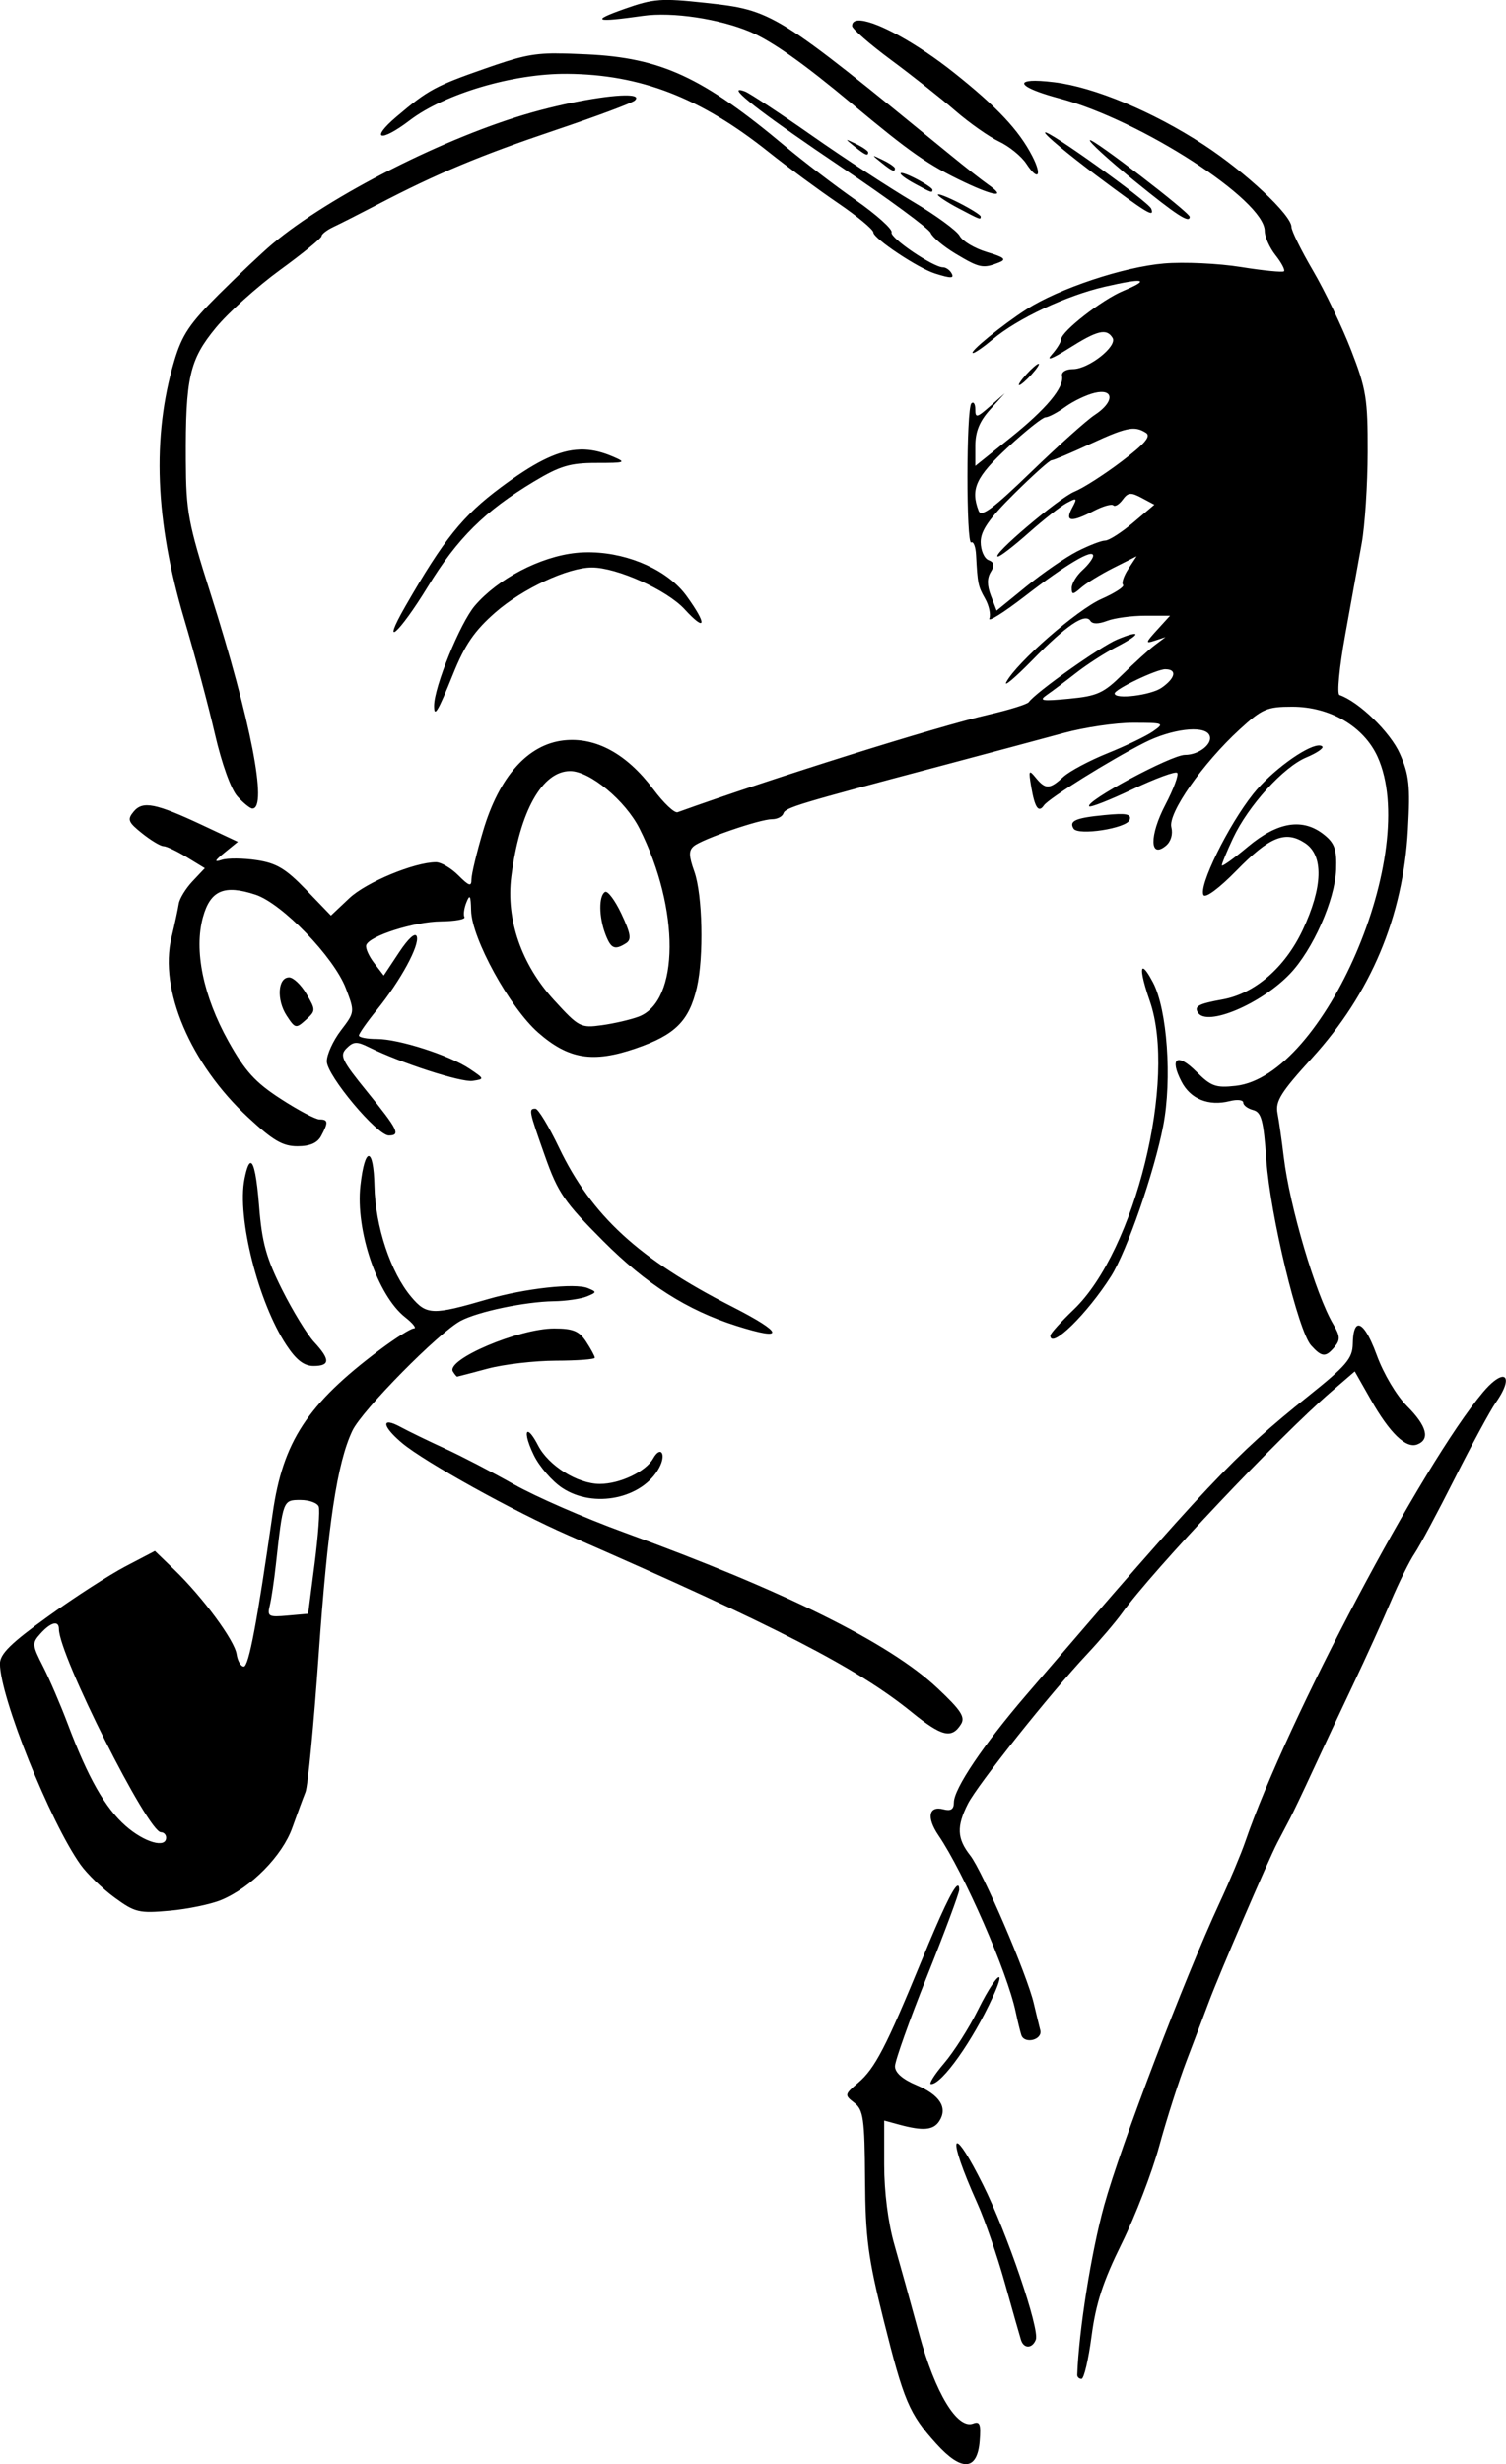 <?xml version="1.0" encoding="UTF-8" standalone="no"?>
<!-- Created with Inkscape (http://www.inkscape.org/) -->

<svg
   width="47.587mm"
   height="77.857mm"
   viewBox="0 0 47.587 77.857"
   version="1.1"
   id="svg2436"
   inkscape:version="1.2 (dc2aedaf03, 2022-05-15)"
   sodipodi:docname="Man with pipe 2.svg"
   xmlns:inkscape="http://www.inkscape.org/namespaces/inkscape"
   xmlns:sodipodi="http://sodipodi.sourceforge.net/DTD/sodipodi-0.dtd"
   xmlns="http://www.w3.org/2000/svg"
   xmlns:svg="http://www.w3.org/2000/svg"
   xmlns:rdf="http://www.w3.org/1999/02/22-rdf-syntax-ns#"
   xmlns:cc="http://creativecommons.org/ns#"
   xmlns:dc="http://purl.org/dc/elements/1.1/">
  <title
     id="title2460">Man with pipe</title>
  <sodipodi:namedview
     id="namedview2438"
     pagecolor="#ffffff"
     bordercolor="#666666"
     borderopacity="1.0"
     inkscape:showpageshadow="2"
     inkscape:pageopacity="0.0"
     inkscape:pagecheckerboard="0"
     inkscape:deskcolor="#d1d1d1"
     inkscape:document-units="mm"
     showgrid="false"
     inkscape:zoom="2.1542897"
     inkscape:cx="142.50637"
     inkscape:cy="116.27963"
     inkscape:window-width="1920"
     inkscape:window-height="991"
     inkscape:window-x="-9"
     inkscape:window-y="-9"
     inkscape:window-maximized="1"
     inkscape:current-layer="layer1" />
  <defs
     id="defs2433" />
  <g
     inkscape:label="Lager 1"
     inkscape:groupmode="layer"
     id="layer1"
     transform="translate(-110.469,-39.365)">
    <path
       id="path2055"
       style="fill:#000000;stroke-width:0.169"
       d="m 131.298,39.373 c -0.351,0.026 -0.642,0.112 -1.102,0.275 -1.074,0.38 -0.93,0.433 0.593,0.217 0.922,-0.131 2.413,0.093 3.387,0.507 0.691,0.294 1.69,1 3.217,2.275 1.852,1.546 2.407,1.932 3.55,2.475 0.966,0.458 1.348,0.493 0.742,0.069 -0.189,-0.132 -0.718,-0.547 -1.175,-0.921 -5.536,-4.53 -5.622,-4.583 -7.745,-4.814 -0.704,-0.076 -1.115,-0.11 -1.467,-0.084 z m 6.376,0.642 c -0.179,-0.016 -0.281,0.036 -0.281,0.169 0,0.089 0.552,0.572 1.227,1.072 0.675,0.5 1.591,1.223 2.034,1.608 0.444,0.385 1.068,0.824 1.387,0.975 0.319,0.151 0.705,0.466 0.858,0.699 0.373,0.569 0.511,0.384 0.184,-0.247 -0.42,-0.813 -1.116,-1.553 -2.47,-2.629 -1.183,-0.94 -2.404,-1.599 -2.94,-1.646 z m -9.629,1.037 c -0.794,0.001 -1.19,0.112 -2.242,0.478 -1.569,0.547 -1.811,0.678 -2.802,1.519 -0.86,0.73 -0.514,0.828 0.415,0.119 1.104,-0.842 3.269,-1.483 4.969,-1.47 2.323,0.018 4.213,0.75 6.369,2.467 0.588,0.469 1.574,1.195 2.189,1.614 0.615,0.419 1.121,0.838 1.123,0.931 0.005,0.19 1.408,1.126 1.943,1.296 0.523,0.166 0.631,0.161 0.516,-0.025 -0.058,-0.093 -0.173,-0.169 -0.257,-0.169 -0.313,0 -1.691,-0.938 -1.627,-1.106 0.037,-0.096 -0.472,-0.554 -1.131,-1.016 -0.659,-0.462 -1.661,-1.228 -2.225,-1.7 -2.613,-2.188 -3.926,-2.797 -6.275,-2.907 -0.392,-0.018 -0.701,-0.03 -0.965,-0.029 z m 14.999,0.87 c -0.473,0.033 -0.151,0.272 0.911,0.555 2.557,0.68 6.477,3.214 6.477,4.186 0,0.183 0.153,0.528 0.341,0.766 0.188,0.238 0.308,0.467 0.268,0.507 -0.04,0.04 -0.653,-0.02 -1.362,-0.134 -0.709,-0.114 -1.801,-0.165 -2.427,-0.112 -1.279,0.108 -3.316,0.787 -4.347,1.448 -0.77,0.494 -1.855,1.382 -1.689,1.382 0.06,0 0.34,-0.195 0.624,-0.434 0.778,-0.655 2.326,-1.383 3.533,-1.661 1.244,-0.287 1.469,-0.238 0.589,0.13 -0.673,0.281 -1.956,1.281 -1.961,1.528 -0.002,0.086 -0.136,0.305 -0.299,0.487 -0.189,0.211 0.006,0.14 0.541,-0.198 0.903,-0.571 1.191,-0.64 1.381,-0.332 0.163,0.263 -0.754,0.987 -1.253,0.988 -0.221,4.8e-4 -0.369,0.092 -0.344,0.212 0.076,0.363 -0.494,1.046 -1.638,1.963 l -1.102,0.883 v -0.631 c 0,-0.45 0.133,-0.779 0.466,-1.147 l 0.466,-0.517 -0.466,0.41 c -0.417,0.367 -0.466,0.377 -0.466,0.098 0,-0.171 -0.056,-0.256 -0.124,-0.188 -0.164,0.164 -0.167,4.494 -0.004,4.394 0.07,-0.043 0.139,0.136 0.152,0.398 0.048,0.908 0.064,0.986 0.286,1.378 0.123,0.217 0.183,0.499 0.134,0.626 -0.049,0.128 0.457,-0.19 1.124,-0.705 1.308,-1.01 2.156,-1.513 2.156,-1.277 0,0.081 -0.152,0.285 -0.338,0.454 -0.186,0.169 -0.339,0.421 -0.339,0.561 0,0.223 0.036,0.222 0.297,-0.007 0.163,-0.143 0.624,-0.425 1.025,-0.627 l 0.729,-0.367 -0.264,0.403 c -0.145,0.221 -0.219,0.447 -0.165,0.502 0.055,0.055 -0.252,0.255 -0.681,0.445 -0.771,0.341 -2.674,2.002 -3.007,2.625 -0.094,0.176 0.275,-0.135 0.82,-0.691 1.081,-1.103 1.673,-1.503 1.835,-1.242 0.065,0.105 0.255,0.105 0.529,5.17e-4 0.236,-0.09 0.78,-0.163 1.209,-0.163 h 0.78 l -0.41,0.45 c -0.369,0.405 -0.377,0.439 -0.072,0.338 l 0.339,-0.112 -0.339,0.254 c -0.186,0.14 -0.645,0.557 -1.019,0.926 -0.599,0.592 -0.8,0.683 -1.693,0.768 -0.859,0.082 -0.965,0.064 -0.699,-0.121 0.173,-0.12 0.592,-0.435 0.931,-0.7 0.339,-0.265 0.903,-0.629 1.252,-0.808 0.802,-0.411 0.828,-0.573 0.039,-0.243 -0.532,0.222 -2.571,1.667 -2.793,1.978 -0.048,0.067 -0.614,0.244 -1.258,0.393 -1.683,0.39 -6.872,2.019 -9.839,3.087 -0.097,0.035 -0.44,-0.289 -0.762,-0.72 -0.842,-1.126 -1.825,-1.663 -2.838,-1.549 -1.133,0.127 -2.036,1.142 -2.545,2.857 -0.203,0.684 -0.368,1.374 -0.368,1.533 4.4e-4,0.237 -0.073,0.215 -0.415,-0.127 -0.229,-0.229 -0.546,-0.415 -0.705,-0.415 -0.683,0 -2.203,0.631 -2.74,1.137 l -0.581,0.548 -0.788,-0.818 c -0.64,-0.664 -0.933,-0.839 -1.56,-0.933 -0.425,-0.064 -0.919,-0.068 -1.098,-0.009 -0.255,0.083 -0.236,0.033 0.089,-0.232 l 0.415,-0.338 -1.092,-0.513 c -1.507,-0.708 -1.912,-0.788 -2.2,-0.441 -0.208,0.251 -0.177,0.332 0.267,0.687 0.277,0.221 0.579,0.403 0.672,0.404 0.093,8.11e-4 0.426,0.158 0.739,0.349 l 0.571,0.348 -0.391,0.415 c -0.215,0.229 -0.41,0.548 -0.433,0.71 -0.024,0.162 -0.127,0.64 -0.229,1.063 -0.399,1.651 0.596,3.99 2.418,5.683 0.79,0.734 1.097,0.914 1.561,0.914 0.397,0 0.632,-0.102 0.752,-0.328 0.23,-0.43 0.221,-0.519 -0.053,-0.519 -0.125,0 -0.678,-0.293 -1.228,-0.65 -0.809,-0.525 -1.124,-0.873 -1.652,-1.82 -0.797,-1.43 -1.093,-2.874 -0.804,-3.921 0.234,-0.848 0.672,-1.036 1.659,-0.711 0.842,0.277 2.48,1.974 2.856,2.958 0.286,0.75 0.286,0.753 -0.158,1.335 -0.245,0.321 -0.445,0.76 -0.443,0.976 0.003,0.448 1.587,2.34 1.959,2.34 0.381,0 0.291,-0.183 -0.678,-1.377 -0.813,-1.002 -0.884,-1.151 -0.656,-1.379 0.217,-0.217 0.324,-0.222 0.703,-0.034 0.995,0.495 2.914,1.117 3.278,1.064 0.381,-0.056 0.38,-0.062 -0.088,-0.377 -0.64,-0.431 -2.239,-0.946 -2.937,-0.946 -0.312,0 -0.566,-0.049 -0.566,-0.11 0,-0.06 0.253,-0.422 0.563,-0.804 0.752,-0.928 1.358,-2.043 1.265,-2.324 -0.047,-0.14 -0.264,0.055 -0.56,0.502 l -0.484,0.731 -0.303,-0.394 c -0.167,-0.217 -0.28,-0.471 -0.251,-0.564 0.09,-0.291 1.51,-0.743 2.363,-0.753 0.448,-0.005 0.781,-0.066 0.741,-0.136 -0.04,-0.07 -0.012,-0.279 0.063,-0.466 0.108,-0.269 0.138,-0.216 0.148,0.26 0.018,0.879 1.219,3.066 2.117,3.855 0.958,0.841 1.729,0.967 3.081,0.503 1.25,-0.429 1.688,-0.865 1.934,-1.922 0.224,-0.967 0.182,-2.936 -0.079,-3.666 -0.178,-0.5 -0.181,-0.668 -0.016,-0.806 0.272,-0.226 2.085,-0.849 2.47,-0.849 0.164,0 0.326,-0.082 0.359,-0.181 0.062,-0.187 0.422,-0.296 4.963,-1.501 1.49,-0.396 3.243,-0.865 3.895,-1.043 0.652,-0.178 1.641,-0.324 2.197,-0.323 0.972,5.16e-4 0.997,0.011 0.627,0.27 -0.211,0.148 -0.857,0.459 -1.435,0.692 -0.578,0.233 -1.208,0.569 -1.4,0.747 -0.432,0.399 -0.564,0.403 -0.872,0.027 -0.218,-0.267 -0.232,-0.238 -0.144,0.284 0.113,0.664 0.231,0.839 0.401,0.592 0.154,-0.225 2.083,-1.428 3.182,-1.985 0.845,-0.428 1.852,-0.554 2.037,-0.255 0.16,0.26 -0.296,0.644 -0.764,0.644 -0.434,0 -3.173,1.473 -3.022,1.625 0.041,0.041 0.66,-0.203 1.376,-0.543 0.716,-0.34 1.347,-0.572 1.403,-0.516 0.056,0.056 -0.113,0.51 -0.374,1.01 -0.509,0.973 -0.498,1.721 0.019,1.292 0.157,-0.131 0.226,-0.364 0.171,-0.583 -0.111,-0.443 0.987,-2.016 2.156,-3.089 0.712,-0.653 0.866,-0.72 1.662,-0.72 1.198,0 2.262,0.624 2.698,1.583 1.364,3.003 -1.685,10.081 -4.479,10.396 -0.634,0.071 -0.782,0.018 -1.247,-0.447 -0.606,-0.606 -0.859,-0.437 -0.47,0.314 0.286,0.553 0.858,0.784 1.528,0.615 0.233,-0.058 0.423,-0.038 0.423,0.047 0,0.084 0.14,0.19 0.312,0.235 0.262,0.069 0.329,0.32 0.419,1.586 0.124,1.748 1.007,5.404 1.414,5.853 0.341,0.377 0.461,0.384 0.744,0.043 0.182,-0.219 0.174,-0.344 -0.048,-0.719 -0.553,-0.938 -1.374,-3.715 -1.561,-5.281 -0.061,-0.512 -0.15,-1.134 -0.197,-1.382 -0.072,-0.377 0.108,-0.664 1.088,-1.739 1.861,-2.042 2.882,-4.472 3.033,-7.22 0.076,-1.388 0.04,-1.733 -0.256,-2.401 -0.299,-0.676 -1.295,-1.643 -1.906,-1.852 -0.087,-0.03 -0.006,-0.873 0.183,-1.916 0.186,-1.024 0.419,-2.32 0.52,-2.878 0.1,-0.559 0.185,-1.854 0.187,-2.879 0.004,-1.685 -0.045,-1.992 -0.52,-3.217 -0.289,-0.745 -0.832,-1.877 -1.206,-2.516 -0.374,-0.639 -0.681,-1.261 -0.681,-1.382 0,-0.376 -1.449,-1.733 -2.779,-2.601 -1.594,-1.041 -3.45,-1.817 -4.714,-1.972 -0.336,-0.041 -0.583,-0.054 -0.741,-0.043 z m -9.212,0.289 c -0.219,0.019 0.936,0.896 3.174,2.402 1.528,1.028 2.821,1.979 2.872,2.112 0.051,0.133 0.409,0.431 0.794,0.662 0.746,0.447 0.859,0.47 1.356,0.275 0.256,-0.1 0.183,-0.165 -0.378,-0.333 -0.382,-0.115 -0.768,-0.344 -0.857,-0.511 -0.089,-0.166 -0.757,-0.654 -1.484,-1.084 -0.727,-0.43 -2.159,-1.366 -3.181,-2.082 -1.022,-0.716 -1.975,-1.344 -2.117,-1.397 -0.088,-0.033 -0.148,-0.048 -0.179,-0.045 z m -3.412,0.179 c -0.447,-0.057 -1.806,0.154 -3.115,0.52 -2.702,0.757 -6.414,2.635 -8.233,4.166 -0.308,0.259 -1.065,0.973 -1.682,1.586 -0.933,0.927 -1.172,1.284 -1.419,2.121 -0.705,2.385 -0.6,5.053 0.318,8.145 0.328,1.103 0.763,2.728 0.967,3.613 0.22,0.955 0.511,1.764 0.716,1.99 0.19,0.21 0.403,0.381 0.473,0.381 0.49,0 -0.053,-2.794 -1.317,-6.773 -0.716,-2.255 -0.781,-2.6 -0.788,-4.233 -0.012,-2.616 0.114,-3.171 0.949,-4.185 0.393,-0.477 1.305,-1.298 2.027,-1.824 0.722,-0.526 1.314,-1.008 1.314,-1.072 7.3e-4,-0.063 0.172,-0.195 0.381,-0.293 0.209,-0.098 0.837,-0.416 1.396,-0.708 1.866,-0.975 3.246,-1.552 5.612,-2.348 1.291,-0.434 2.419,-0.855 2.508,-0.936 0.09,-0.082 0.042,-0.131 -0.107,-0.15 z m 13.069,1.166 c 0,0.075 0.729,0.682 1.619,1.349 1.616,1.21 1.846,1.35 1.739,1.057 -0.081,-0.222 -3.358,-2.57 -3.358,-2.406 z m -6.251,0.235 c -0.007,0.01 0.072,0.074 0.229,0.201 0.345,0.277 0.434,0.315 0.434,0.185 0,-0.043 -0.172,-0.162 -0.381,-0.264 -0.183,-0.089 -0.275,-0.132 -0.282,-0.122 z m 7.67,0.004 c -0.043,0.042 0.591,0.621 1.407,1.285 1.335,1.087 1.746,1.354 1.746,1.136 0,-0.136 -3.075,-2.498 -3.152,-2.421 z m -6.823,0.504 c -0.007,0.01 0.072,0.074 0.229,0.201 0.345,0.277 0.433,0.315 0.433,0.185 0,-0.043 -0.171,-0.162 -0.381,-0.264 -0.183,-0.089 -0.275,-0.132 -0.282,-0.122 z m 0.842,0.544 c -0.01,0.038 0.139,0.16 0.455,0.331 0.532,0.289 0.55,0.294 0.55,0.186 0,-0.044 -0.229,-0.198 -0.508,-0.343 -0.318,-0.165 -0.488,-0.212 -0.498,-0.174 z m 1.175,0.674 c 0,0.046 0.286,0.235 0.635,0.42 0.718,0.379 0.72,0.379 0.72,0.269 0,-0.045 -0.305,-0.237 -0.677,-0.427 -0.373,-0.19 -0.677,-0.308 -0.677,-0.261 z m 3.185,5.342 c -0.047,0 -0.223,0.152 -0.391,0.338 -0.169,0.186 -0.268,0.338 -0.222,0.338 0.047,0 0.223,-0.152 0.391,-0.338 0.169,-0.186 0.268,-0.338 0.222,-0.338 z m 1.974,0.891 c 0.059,-0.002 0.108,0.005 0.147,0.018 0.236,0.079 0.121,0.401 -0.347,0.707 -0.253,0.166 -1.158,0.977 -2.012,1.803 -1.2,1.161 -1.576,1.44 -1.657,1.228 -0.264,-0.688 -0.088,-1.071 0.921,-2.005 0.564,-0.522 1.101,-0.95 1.192,-0.95 0.092,0 0.373,-0.148 0.625,-0.33 0.252,-0.182 0.668,-0.381 0.924,-0.442 0.078,-0.019 0.147,-0.028 0.206,-0.03 z m 0.92,1.167 c 0.086,-0.01 0.161,-0.008 0.231,0.007 0.093,0.019 0.177,0.059 0.268,0.117 0.168,0.107 -0.032,0.342 -0.762,0.897 -0.544,0.414 -1.219,0.846 -1.498,0.96 -0.495,0.202 -2.66,2.037 -2.418,2.051 0.067,0.004 0.504,-0.333 0.971,-0.748 0.467,-0.415 1.009,-0.84 1.204,-0.944 0.325,-0.174 0.339,-0.16 0.166,0.162 -0.233,0.435 -0.03,0.46 0.695,0.085 0.283,-0.147 0.558,-0.224 0.61,-0.172 0.052,0.052 0.184,-0.028 0.294,-0.178 0.169,-0.231 0.261,-0.24 0.601,-0.058 l 0.402,0.215 -0.669,0.566 c -0.368,0.311 -0.768,0.567 -0.888,0.568 -0.12,0.001 -0.517,0.155 -0.883,0.342 -0.365,0.186 -1.087,0.684 -1.605,1.105 l -0.94,0.766 -0.18,-0.47 c -0.124,-0.323 -0.125,-0.558 -0.005,-0.751 0.13,-0.209 0.111,-0.305 -0.072,-0.376 -0.135,-0.052 -0.246,-0.308 -0.246,-0.57 0,-0.359 0.261,-0.735 1.063,-1.53 0.585,-0.579 1.113,-1.053 1.174,-1.053 0.061,0 0.605,-0.229 1.208,-0.508 0.655,-0.303 1.02,-0.451 1.28,-0.482 z m -17.228,0.653 c -0.096,-0.005 -0.192,-0.002 -0.289,0.007 -0.65,0.061 -1.354,0.432 -2.362,1.182 -1.215,0.904 -1.804,1.637 -3.024,3.763 -0.8,1.393 -0.203,0.872 0.707,-0.617 0.937,-1.534 1.801,-2.39 3.35,-3.321 0.828,-0.498 1.145,-0.592 1.978,-0.592 0.925,0 0.96,-0.014 0.515,-0.204 -0.303,-0.129 -0.586,-0.204 -0.874,-0.218 z m 0.223,3.246 c -0.17,-0.004 -0.339,0.001 -0.506,0.019 -1.126,0.116 -2.466,0.815 -3.196,1.668 -0.464,0.542 -1.289,2.568 -1.289,3.164 0,0.388 0.121,0.187 0.599,-1.001 0.375,-0.932 0.676,-1.37 1.339,-1.951 0.857,-0.75 2.294,-1.42 3.048,-1.42 0.792,0 2.371,0.711 2.93,1.32 0.682,0.743 0.719,0.489 0.061,-0.42 -0.58,-0.801 -1.796,-1.346 -2.986,-1.378 z M 147.292,60.511 c 0.376,0 0.321,0.278 -0.116,0.583 -0.341,0.239 -1.486,0.379 -1.486,0.182 0,-0.134 1.321,-0.766 1.602,-0.766 z m 4.829,2.409 c -0.408,0.036 -1.483,0.814 -2.053,1.53 -0.79,0.993 -1.738,2.924 -1.569,3.197 0.064,0.103 0.502,-0.224 1.036,-0.77 1.054,-1.079 1.552,-1.281 2.167,-0.877 0.598,0.392 0.57,1.394 -0.074,2.757 -0.559,1.181 -1.509,2.003 -2.529,2.187 -0.757,0.136 -0.902,0.214 -0.777,0.417 0.279,0.452 1.991,-0.269 2.905,-1.224 0.724,-0.756 1.425,-2.336 1.461,-3.291 0.024,-0.632 -0.045,-0.836 -0.371,-1.1 -0.672,-0.544 -1.467,-0.422 -2.413,0.369 -0.455,0.381 -0.827,0.647 -0.827,0.591 0,-0.056 0.159,-0.442 0.354,-0.857 0.484,-1.029 1.591,-2.249 2.316,-2.552 0.329,-0.138 0.557,-0.293 0.505,-0.345 -0.028,-0.028 -0.072,-0.037 -0.131,-0.032 z m -23.635,0.808 c 0.621,0 1.747,0.935 2.192,1.819 1.278,2.541 1.264,5.454 -0.029,5.941 -0.25,0.094 -0.77,0.215 -1.157,0.269 -0.678,0.094 -0.732,0.066 -1.524,-0.801 -1.024,-1.121 -1.514,-2.54 -1.343,-3.892 0.26,-2.055 0.975,-3.336 1.861,-3.336 z m 17.564,1.371 c -0.12,-0.023 -0.334,-0.014 -0.681,0.02 -0.913,0.088 -1.129,0.182 -0.977,0.427 0.143,0.231 1.683,-0.009 1.771,-0.275 0.031,-0.094 0.006,-0.148 -0.113,-0.171 z m -16.466,2.45 c -0.199,0.123 -0.193,0.789 0.014,1.332 0.176,0.462 0.294,0.514 0.652,0.287 0.18,-0.114 0.151,-0.297 -0.145,-0.928 -0.203,-0.432 -0.437,-0.743 -0.52,-0.692 z m 17.007,2.418 c -0.085,-0.007 -0.021,0.363 0.208,1.021 0.866,2.488 -0.464,7.895 -2.398,9.749 -0.409,0.392 -0.744,0.763 -0.744,0.826 0,0.457 1.169,-0.686 1.922,-1.878 0.498,-0.789 1.366,-3.292 1.645,-4.746 0.284,-1.476 0.127,-3.68 -0.322,-4.532 -0.155,-0.295 -0.26,-0.435 -0.312,-0.439 z m -26.989,0.28 c -0.356,0 -0.4,0.713 -0.075,1.209 0.268,0.41 0.294,0.415 0.606,0.133 0.316,-0.286 0.317,-0.31 0.02,-0.819 -0.168,-0.288 -0.416,-0.524 -0.55,-0.524 z m 7.786,4.149 c -0.22,0 -0.21,0.049 0.302,1.498 0.408,1.156 0.608,1.447 1.833,2.676 1.368,1.372 2.66,2.195 4.224,2.689 1.555,0.492 1.488,0.223 -0.153,-0.613 -2.938,-1.498 -4.432,-2.871 -5.462,-5.022 -0.323,-0.675 -0.658,-1.228 -0.744,-1.228 z m -5.266,1.494 c -0.09,-0.003 -0.194,0.306 -0.264,0.931 -0.16,1.416 0.539,3.475 1.412,4.162 0.248,0.195 0.372,0.354 0.276,0.354 -0.096,0 -0.583,0.306 -1.081,0.68 -2.282,1.712 -3.057,2.895 -3.38,5.162 -0.488,3.422 -0.756,4.845 -0.913,4.843 -0.093,-0.002 -0.195,-0.177 -0.227,-0.391 -0.066,-0.441 -1.065,-1.795 -1.97,-2.671 l -0.611,-0.591 -0.93,0.487 c -0.511,0.268 -1.613,0.979 -2.448,1.581 -1.171,0.843 -1.519,1.185 -1.519,1.492 0,1.047 1.586,5.002 2.547,6.352 0.207,0.291 0.69,0.758 1.074,1.039 0.646,0.473 0.774,0.503 1.743,0.416 0.575,-0.052 1.31,-0.205 1.632,-0.34 0.939,-0.392 1.928,-1.398 2.241,-2.278 0.155,-0.436 0.343,-0.946 0.418,-1.132 0.075,-0.186 0.262,-2.129 0.415,-4.318 0.288,-4.121 0.583,-6.078 1.067,-7.099 0.306,-0.645 2.739,-3.112 3.426,-3.474 0.55,-0.29 2.027,-0.6 2.93,-0.615 0.391,-0.006 0.863,-0.075 1.05,-0.151 0.32,-0.131 0.322,-0.146 0.03,-0.265 -0.406,-0.165 -1.995,0.011 -3.163,0.352 -1.741,0.508 -1.928,0.502 -2.414,-0.075 -0.652,-0.775 -1.134,-2.227 -1.162,-3.502 -0.014,-0.628 -0.089,-0.944 -0.179,-0.948 z m -3.732,0.221 c -0.062,-0.002 -0.127,0.162 -0.194,0.497 -0.245,1.223 0.433,3.912 1.326,5.261 0.31,0.469 0.553,0.655 0.854,0.655 0.527,0 0.532,-0.201 0.021,-0.753 -0.22,-0.237 -0.677,-0.984 -1.015,-1.659 -0.499,-0.996 -0.636,-1.492 -0.725,-2.626 -0.071,-0.906 -0.164,-1.372 -0.267,-1.375 z m 34.967,5.146 c -0.084,0.044 -0.136,0.23 -0.142,0.565 -0.009,0.467 -0.197,0.688 -1.417,1.664 -2.327,1.861 -3.164,2.749 -8.902,9.433 -1.359,1.583 -2.286,2.961 -2.286,3.398 0,0.214 -0.095,0.277 -0.328,0.215 -0.471,-0.123 -0.543,0.258 -0.157,0.826 0.803,1.182 2.167,4.298 2.437,5.57 0.059,0.279 0.139,0.609 0.178,0.732 0.095,0.304 0.68,0.158 0.6,-0.149 -0.035,-0.134 -0.128,-0.517 -0.206,-0.85 -0.216,-0.918 -1.615,-4.171 -2.008,-4.672 -0.418,-0.532 -0.436,-0.914 -0.073,-1.631 0.304,-0.601 2.601,-3.487 3.761,-4.724 0.41,-0.437 0.909,-1.022 1.107,-1.298 0.976,-1.358 4.963,-5.577 6.622,-7.007 l 0.735,-0.633 0.503,0.887 c 0.601,1.061 1.114,1.557 1.469,1.421 0.417,-0.16 0.304,-0.586 -0.321,-1.211 -0.332,-0.332 -0.742,-1.023 -0.956,-1.609 -0.248,-0.681 -0.476,-1.001 -0.616,-0.928 z m -25.376,0.082 c -1.121,0 -3.433,0.985 -3.2,1.362 0.055,0.089 0.115,0.161 0.133,0.16 0.018,-0.001 0.451,-0.115 0.963,-0.252 0.512,-0.137 1.484,-0.25 2.159,-0.252 0.675,-0.001 1.228,-0.043 1.228,-0.092 0,-0.05 -0.123,-0.278 -0.273,-0.508 -0.221,-0.338 -0.414,-0.418 -1.01,-0.418 z m 29.938,1.533 c -0.126,0.025 -0.333,0.176 -0.589,0.48 -1.913,2.273 -6.197,10.371 -7.511,14.197 -0.135,0.394 -0.503,1.271 -0.818,1.948 -1.099,2.368 -3.126,7.682 -3.642,9.549 -0.407,1.473 -0.803,3.962 -0.851,5.355 -0.002,0.07 0.058,0.127 0.135,0.127 0.077,0 0.22,-0.61 0.318,-1.355 0.137,-1.036 0.361,-1.724 0.952,-2.921 0.426,-0.861 0.961,-2.252 1.189,-3.09 0.228,-0.838 0.619,-2.057 0.869,-2.709 0.249,-0.652 0.567,-1.49 0.706,-1.863 0.326,-0.871 1.863,-4.443 2.15,-4.996 0.121,-0.233 0.301,-0.575 0.399,-0.762 0.099,-0.186 0.426,-0.872 0.726,-1.524 0.3,-0.652 0.872,-1.871 1.27,-2.709 0.398,-0.838 0.934,-2.019 1.191,-2.625 0.257,-0.605 0.596,-1.291 0.754,-1.524 0.158,-0.233 0.729,-1.3 1.269,-2.371 0.54,-1.071 1.123,-2.15 1.297,-2.397 0.381,-0.543 0.394,-0.852 0.183,-0.811 z m -35.138,1.44 c -0.224,-0.031 -0.088,0.242 0.392,0.646 0.708,0.596 3.541,2.167 5.259,2.918 6.561,2.866 9.119,4.184 10.849,5.589 0.946,0.768 1.259,0.845 1.552,0.38 0.143,-0.227 0.003,-0.442 -0.744,-1.144 -1.514,-1.424 -4.842,-3.076 -9.914,-4.923 -1.221,-0.445 -2.783,-1.126 -3.471,-1.515 -0.688,-0.389 -1.67,-0.899 -2.182,-1.133 -0.512,-0.235 -1.141,-0.54 -1.397,-0.679 -0.155,-0.084 -0.27,-0.129 -0.345,-0.139 z m 4.382,0.296 c -0.096,-0.027 -0.055,0.266 0.178,0.741 0.173,0.353 0.573,0.815 0.89,1.026 0.997,0.664 2.544,0.342 3.069,-0.638 0.232,-0.433 0.044,-0.714 -0.193,-0.289 -0.232,0.414 -1.049,0.803 -1.686,0.803 -0.698,0 -1.618,-0.574 -1.95,-1.217 -0.143,-0.277 -0.25,-0.408 -0.307,-0.425 z m -7.199,2.15 c 0.278,0 0.538,0.095 0.578,0.212 0.04,0.116 -0.02,0.925 -0.132,1.798 l -0.205,1.586 -0.652,0.058 c -0.599,0.054 -0.644,0.028 -0.56,-0.316 0.051,-0.206 0.138,-0.794 0.194,-1.306 0.224,-2.034 0.223,-2.032 0.776,-2.032 z m -7.8,3.908 c 0.104,-0.025 0.167,0.031 0.167,0.173 0,0.822 2.811,6.418 3.224,6.418 0.089,0 0.163,0.076 0.163,0.169 0,0.348 -0.687,0.151 -1.275,-0.366 -0.655,-0.575 -1.189,-1.517 -1.836,-3.233 -0.224,-0.594 -0.573,-1.406 -0.776,-1.805 -0.351,-0.688 -0.355,-0.741 -0.078,-1.047 0.163,-0.18 0.307,-0.285 0.411,-0.309 z m 28.544,8.288 c -0.142,0.101 -0.503,0.862 -1.109,2.336 -1.133,2.757 -1.481,3.427 -2.014,3.882 -0.434,0.37 -0.438,0.387 -0.122,0.632 0.288,0.224 0.327,0.494 0.34,2.414 0.013,1.859 0.095,2.482 0.586,4.448 0.646,2.583 0.808,2.964 1.665,3.913 0.8,0.886 1.295,0.856 1.371,-0.083 0.044,-0.534 0.005,-0.639 -0.206,-0.558 -0.5,0.192 -1.201,-0.966 -1.702,-2.811 -0.258,-0.952 -0.614,-2.234 -0.79,-2.849 -0.197,-0.69 -0.319,-1.655 -0.319,-2.516 v -1.397 l 0.466,0.127 c 0.762,0.208 1.089,0.179 1.275,-0.11 0.273,-0.424 0.018,-0.825 -0.722,-1.136 -0.438,-0.184 -0.676,-0.393 -0.678,-0.594 -9.5e-4,-0.171 0.456,-1.453 1.014,-2.85 0.559,-1.397 1.016,-2.625 1.016,-2.729 0,-0.112 -0.023,-0.151 -0.071,-0.118 z m 1.337,2.886 c -0.048,-0.057 -0.331,0.337 -0.673,1.029 -0.279,0.564 -0.761,1.323 -1.071,1.686 -0.31,0.363 -0.495,0.66 -0.411,0.66 0.346,0 1.318,-1.373 1.948,-2.752 0.179,-0.393 0.236,-0.589 0.207,-0.624 z m -1.327,5.242 c -0.013,-3.7e-4 -0.021,0.008 -0.026,0.024 -0.04,0.13 0.17,0.786 0.658,1.872 0.24,0.532 0.634,1.675 0.875,2.54 0.242,0.865 0.47,1.667 0.507,1.784 0.089,0.278 0.358,0.27 0.467,-0.014 0.127,-0.331 -0.913,-3.382 -1.67,-4.897 -0.445,-0.891 -0.723,-1.306 -0.812,-1.308 z"
       sodipodi:nodetypes="ssssscssssscsssssssccssssscscssscscccsssssssssscscscsccscccscccssssssscccsscccsscccccsssssssssssscsscccsscccssccccscssssscsssscssssscsscscccscscsssscssssscsssscssssssssscssssssssssssccssccscscssssscccssssscssscsssccssssscsscssssssscsccsscsssscssscsssssscssssssssscssssssssscssscsssssscccssccccssssssccsssssscscsscsssssssssssssssscsssssssssscssssscssscssssscsssssscsssssssssssscsssscscccccsscssssssscssccsccsssscscscssssccsssscsscccsssssccscscsscscccsssssssssssssssscssscscssssssscsssssccccccsssssscssssssccsccssscccscsssscssssscsscccsccsssssssscsccccss" />
  </g>
</svg>
